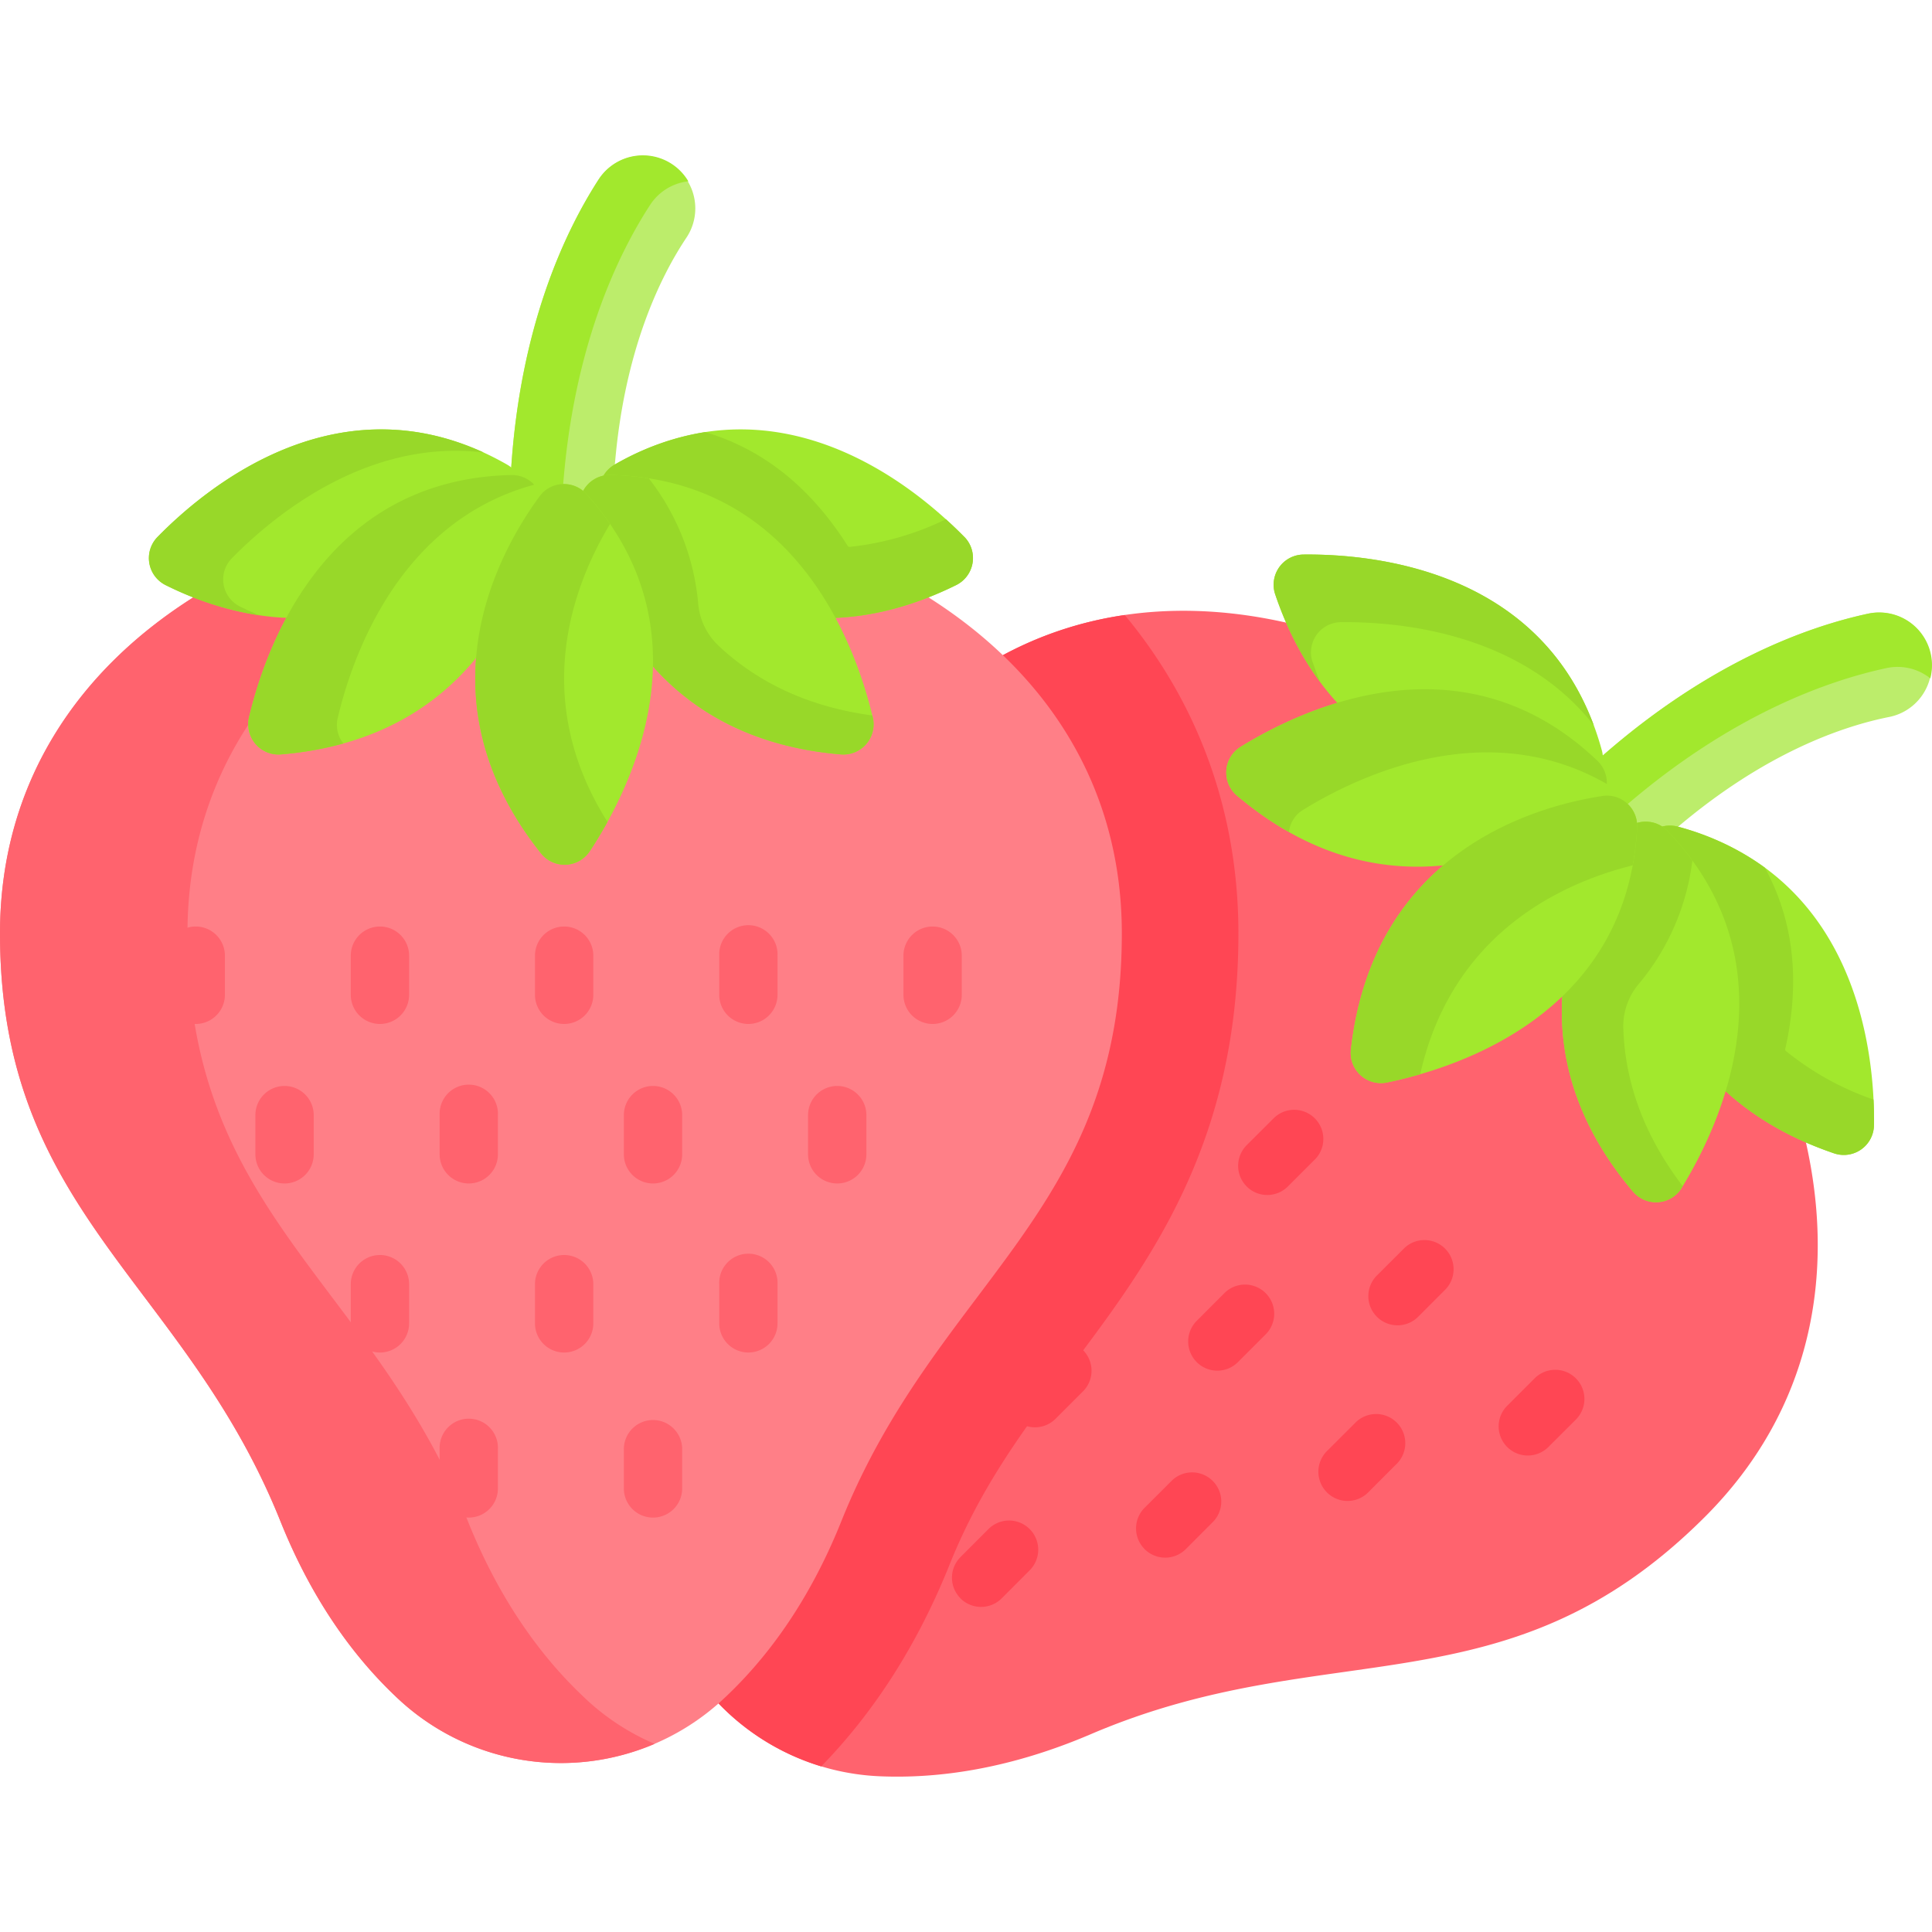 <svg fill="none" xmlns="http://www.w3.org/2000/svg" viewBox="0 0 32 32"><g clip-path="url(#strawberry_2136519__a)"><path d="M29.903 18.883a4.692 4.692 0 0 1-1.335-.867 6.89 6.89 0 0 1-.741 1.643.469.469 0 0 1-.758.053c-.977-1.156-1.23-2.299-1.156-3.286-.936.934-2.208 1.319-2.947 1.47a.469.469 0 0 1-.558-.514c.171-1.501.827-2.468 1.595-3.092-1.033.127-2.254-.09-3.491-1.135a.469.469 0 0 1 .053-.758c.383-.236.96-.54 1.643-.74a4.695 4.695 0 0 1-.868-1.336c-1.663-.383-3.338-.248-4.812.576 1.19 1.16 1.924 2.69 1.924 4.563 0 4.642-3.052 5.76-4.646 9.736-.544 1.36-1.26 2.302-1.964 2.955a3.933 3.933 0 0 0 2.737 1.27c.962.04 2.14-.12 3.492-.699 3.938-1.684 6.887-.318 10.17-3.6 1.76-1.76 2.175-4.01 1.662-6.239Z" fill="#FF636E"/><path d="M18.629 10.187a6.092 6.092 0 0 0-2.1.71c1.189 1.16 1.923 2.69 1.923 4.563 0 4.642-3.052 5.76-4.646 9.736-.544 1.36-1.26 2.302-1.964 2.955a3.95 3.95 0 0 0 1.76 1.106c.886-.908 1.6-2.03 2.126-3.342.522-1.303 1.24-2.255 1.998-3.263 1.306-1.736 2.786-3.704 2.786-7.192 0-1.992-.655-3.796-1.883-5.274Zm6.335 13.78a.483.483 0 0 1 0-.683l.459-.459a.483.483 0 0 1 .683.683l-.46.459a.483.483 0 0 1-.682 0Zm-2.158-2.157a.483.483 0 0 1 0-.684l.46-.459a.483.483 0 0 1 .682.683l-.459.46a.483.483 0 0 1-.683 0Zm-2.157-2.159a.483.483 0 0 1 0-.683l.459-.458a.483.483 0 0 1 .683.682l-.46.46a.483.483 0 0 1-.682 0Zm-1.691 6.006a.483.483 0 0 1 0-.683l.46-.459a.483.483 0 0 1 .682.683l-.459.46a.483.483 0 0 1-.683 0Z" fill="#FF4654"/><path d="M16.8 23.5a.483.483 0 0 1 0-.683l.46-.46a.483.483 0 0 1 .682.684l-.459.459a.483.483 0 0 1-.682 0Zm5.178 1.218a.483.483 0 0 1 0-.683l.46-.459a.483.483 0 1 1 .682.683l-.459.46a.483.483 0 0 1-.683 0Zm-2.157-2.158a.483.483 0 0 1 0-.682l.459-.46a.483.483 0 1 1 .683.684l-.459.459a.483.483 0 0 1-.683 0Zm-3.912 3.913a.483.483 0 0 1 0-.683l.458-.459a.483.483 0 1 1 .683.683l-.459.46a.483.483 0 0 1-.683 0Z" fill="#FF4654"/><path d="M15.345 9.873a4.695 4.695 0 0 1-1.558.331c.342.625.534 1.248.638 1.685a.47.47 0 0 1-.498.574c-1.509-.127-2.495-.755-3.141-1.506-.001 1.323-.629 2.494-1.044 3.124a.469.469 0 0 1-.758.03c-.94-1.183-1.161-2.33-1.058-3.314-.641.82-1.658 1.53-3.272 1.666a.469.469 0 0 1-.498-.573 6.834 6.834 0 0 1 .638-1.686 4.693 4.693 0 0 1-1.558-.331C1.296 11.087 0 12.972 0 15.46c0 4.642 3.051 5.76 4.645 9.737.548 1.365 1.267 2.31 1.975 2.964a3.947 3.947 0 0 0 5.34 0c.709-.654 1.428-1.599 1.975-2.964 1.594-3.976 4.646-5.095 4.646-9.737 0-2.489-1.297-4.373-3.236-5.587Z" fill="#FF7F87"/><path d="M9.725 28.16c-.708-.652-1.427-1.598-1.975-2.963-1.594-3.976-4.645-5.095-4.645-9.737 0-1.35.382-2.521 1.04-3.505a.472.472 0 0 1 .01-.066c.104-.436.297-1.06.638-1.685a4.693 4.693 0 0 1-1.557-.331C1.296 11.087 0 12.972 0 15.46c0 4.642 3.051 5.76 4.645 9.737.548 1.365 1.267 2.31 1.975 2.964a3.948 3.948 0 0 0 4.223.723 3.917 3.917 0 0 1-1.118-.723Z" fill="#FF636E"/><path d="M3.242 16.96a.483.483 0 0 1-.483-.483v-.648a.483.483 0 1 1 .966 0v.648a.483.483 0 0 1-.483.483Zm3.051 0a.483.483 0 0 1-.483-.483v-.648a.483.483 0 1 1 .966 0v.648a.483.483 0 0 1-.483.483Zm9.154 0a.483.483 0 0 1-.483-.483v-.648a.483.483 0 1 1 .966 0v.648a.483.483 0 0 1-.483.483Zm-3.051 0a.483.483 0 0 1-.483-.483v-.648a.483.483 0 1 1 .965 0v.648a.483.483 0 0 1-.482.483Zm-3.052 0a.483.483 0 0 1-.483-.483v-.648a.483.483 0 1 1 .966 0v.648a.483.483 0 0 1-.483.483Zm-3.051 5.442a.483.483 0 0 1-.483-.483v-.649a.483.483 0 1 1 .966 0v.65a.483.483 0 0 1-.483.482Zm6.103 0a.483.483 0 0 1-.483-.483v-.649a.483.483 0 1 1 .965 0v.65a.483.483 0 0 1-.482.482Zm-3.052 0a.483.483 0 0 1-.483-.483v-.649a.483.483 0 1 1 .966 0v.65a.483.483 0 0 1-.483.482Zm-4.631-2.8a.483.483 0 0 1-.483-.482v-.65a.483.483 0 1 1 .966 0v.65a.483.483 0 0 1-.483.482Zm9.154 0a.483.483 0 0 1-.483-.482v-.65a.483.483 0 1 1 .966 0v.65a.483.483 0 0 1-.483.482Zm-3.051 0a.483.483 0 0 1-.483-.482v-.65a.483.483 0 1 1 .966 0v.65a.483.483 0 0 1-.483.482Zm-3.051 0a.483.483 0 0 1-.483-.482v-.65a.483.483 0 1 1 .965 0v.65a.483.483 0 0 1-.482.482Zm3.051 5.534a.483.483 0 0 1-.483-.483v-.65a.483.483 0 1 1 .966 0v.65a.483.483 0 0 1-.483.483Zm-3.051 0a.483.483 0 0 1-.483-.483v-.65a.483.483 0 1 1 .965 0v.65a.483.483 0 0 1-.482.483Z" fill="#FF636E"/><path d="M8.564 7.907a.47.47 0 0 1 .376.365l.024-.033a.47.47 0 0 1 .728-.031c-.007-.009-.016-.016-.023-.024a.473.473 0 0 1 .347-.276.474.474 0 0 1 .165-.175c.154-1.935.762-3.16 1.192-3.802a.872.872 0 1 0-1.458-.958c-.56.866-1.299 2.432-1.45 4.81.04.037.074.078.1.124Z" fill="#BCED6B"/><path d="M9.326 8.05c.174-2.29.89-3.806 1.44-4.653a.87.87 0 0 1 .635-.394.873.873 0 0 0-1.486-.03c-.56.866-1.299 2.432-1.45 4.81a.5.5 0 0 1 .1.125.47.47 0 0 1 .375.364l.024-.033a.461.461 0 0 1 .362-.19Z" fill="#A2E82D"/><path d="M8.397 7.694c-2.67-1.525-4.938.331-5.789 1.2a.5.5 0 0 0 .14.8c.687.338 1.375.52 2.044.542h.001a.032.032 0 0 0 .028-.017c.81-1.48 2.035-2.25 3.645-2.288.03 0 .06.002.092.008a.032.032 0 0 0 .034-.047.508.508 0 0 0-.195-.198Z" fill="#A2E82D"/><path d="M3.979 10.048a.5.5 0 0 1-.14-.8c.673-.686 2.23-1.99 4.172-1.753-2.502-1.147-4.593.573-5.402 1.4a.5.5 0 0 0 .14.799 5.24 5.24 0 0 0 1.543.497 6.05 6.05 0 0 1-.313-.143Z" fill="#98D829"/><path d="M15.972 8.894c-.85-.869-3.118-2.725-5.79-1.2a.508.508 0 0 0-.195.2.032.032 0 0 0 .034.046.439.439 0 0 1 .093-.008c1.61.037 2.836.807 3.645 2.287.006.01.016.017.028.017h.001c.67-.021 1.357-.204 2.045-.543a.5.5 0 0 0 .14-.8Z" fill="#A2E82D"/><path d="M15.668 8.6a4.77 4.77 0 0 1-1.595.458h-.002a.032.032 0 0 1-.029-.014c-.618-.976-1.41-1.607-2.364-1.887a4.335 4.335 0 0 0-1.495.537.508.508 0 0 0-.196.2.032.032 0 0 0 .034.046.439.439 0 0 1 .093-.009c1.61.038 2.836.808 3.645 2.288.006.01.016.017.028.017h.001c.67-.021 1.357-.204 2.045-.543a.5.5 0 0 0 .14-.8 7.205 7.205 0 0 0-.305-.292Z" fill="#98D829"/><path d="M14.456 11.882c-.28-1.183-1.265-3.943-4.34-4.015a.502.502 0 0 0-.477.305.032.032 0 0 0 .007.036l.006.006.016.016c.722.802 1.087 1.72 1.086 2.727 0 .007.002.015.008.02.769.896 1.833 1.406 3.162 1.518a.5.5 0 0 0 .532-.613Z" fill="#A2E82D"/><path d="M14.456 11.882a2.996 2.996 0 0 0-.008-.032c-1.023-.137-1.878-.525-2.549-1.157a1.085 1.085 0 0 1-.335-.7 3.929 3.929 0 0 0-.818-2.07 4.78 4.78 0 0 0-.63-.056.502.502 0 0 0-.477.305.032.032 0 0 0 .007.036l.006.006.016.016c.722.802 1.087 1.72 1.086 2.727 0 .007.002.015.007.02.77.896 1.834 1.406 3.163 1.518a.5.5 0 0 0 .532-.613Z" fill="#98D829"/><path d="M8.465 7.867c-3.075.072-4.06 2.832-4.34 4.015a.5.5 0 0 0 .532.613c1.408-.118 2.517-.683 3.294-1.678a.032.032 0 0 0 .007-.016c.113-1.08.61-1.961 1.008-2.51a.032.032 0 0 0 .005-.025.503.503 0 0 0-.506-.399Z" fill="#A2E82D"/><path d="M5.594 11.891c.244-1.031 1.024-3.259 3.254-3.863a.506.506 0 0 0-.383-.16c-3.075.071-4.06 2.83-4.34 4.014a.5.5 0 0 0 .532.613c.364-.03.707-.091 1.03-.181a.493.493 0 0 1-.093-.423Z" fill="#98D829"/><path d="M9.716 8.186a.506.506 0 0 0-.402-.168.495.495 0 0 0-.376.202c-.676.919-2.027 3.335.02 5.911a.5.5 0 0 0 .811-.033c.67-1.015 2.003-3.624-.053-5.912Z" fill="#A2E82D"/><path d="M10.104 8.679a4.787 4.787 0 0 0-.388-.493.506.506 0 0 0-.402-.168.495.495 0 0 0-.376.202c-.676.919-2.027 3.335.02 5.911a.5.5 0 0 0 .811-.033c.09-.135.19-.298.293-.485-1.28-2.027-.582-3.897.042-4.934Z" fill="#98D829"/><path d="M26.498 12.699a.47.47 0 0 1 .008.523l.04-.006a.47.47 0 0 1 .538.493v-.034a.472.472 0 0 1 .44.05.473.473 0 0 1 .24-.006c1.478-1.26 2.774-1.695 3.533-1.845a.872.872 0 1 0-.354-1.71c-1.01.217-2.638.803-4.427 2.377a.472.472 0 0 1-.017.158Z" fill="#BCED6B"/><path d="M26.936 13.338c1.742-1.496 3.321-2.06 4.308-2.272a.87.87 0 0 1 .728.17.873.873 0 0 0-1.029-1.072c-1.01.217-2.638.803-4.427 2.377a.473.473 0 0 1-.017.158.47.47 0 0 1 .007.523l.04-.006c.15-.023.29.028.39.122Z" fill="#A2E82D"/><path d="M26.532 12.43c-.811-2.967-3.727-3.258-4.943-3.245a.5.5 0 0 0-.466.664c.246.726.603 1.341 1.061 1.83h.001c.008.008.02.011.032.008 1.619-.475 3.03-.152 4.195.96.021.02.041.044.06.07a.032.032 0 0 0 .057-.009.509.509 0 0 0 .003-.278Z" fill="#A2E82D"/><path d="M21.742 10.97a.5.5 0 0 1 .467-.665c.961-.01 2.983.17 4.19 1.71-.958-2.58-3.653-2.842-4.81-2.83a.5.5 0 0 0-.466.664c.185.546.433 1.03.74 1.443a6.02 6.02 0 0 1-.12-.322Z" fill="#98D829"/><path d="M31.04 18.635c.012-1.216-.279-4.132-3.246-4.943a.508.508 0 0 0-.28.003.032.032 0 0 0-.008.058c.03.02.052.039.072.06 1.111 1.164 1.434 2.575.959 4.194a.032.032 0 0 0 .008.032c.49.459 1.105.816 1.83 1.063a.5.5 0 0 0 .664-.467Z" fill="#A2E82D"/><path d="M31.03 18.212a4.768 4.768 0 0 1-1.45-.804h-.001a.032.032 0 0 1-.01-.032c.253-1.127.139-2.133-.338-3.005a4.336 4.336 0 0 0-1.437-.678.508.508 0 0 0-.28.002.032.032 0 0 0-.008.058c.03.02.052.039.072.06 1.111 1.164 1.434 2.575.959 4.194a.032.032 0 0 0 .008.032c.49.459 1.105.816 1.83 1.063a.5.5 0 0 0 .664-.467c.002-.125 0-.267-.008-.423Z" fill="#98D829"/><path d="M27.854 19.675c.638-1.035 1.893-3.683-.23-5.908a.503.503 0 0 0-.553-.122.032.032 0 0 0-.02.03v.032c-.057 1.078-.448 1.985-1.16 2.696a.032.032 0 0 0-.01.02c-.089 1.178.303 2.29 1.163 3.31l.03.032a.5.5 0 0 0 .78-.09Z" fill="#A2E82D"/><path d="m27.854 19.675.018-.028c-.627-.82-.957-1.7-.985-2.62a1.086 1.086 0 0 1 .258-.732 3.93 3.93 0 0 0 .886-2.042 4.795 4.795 0 0 0-.407-.486.503.503 0 0 0-.552-.122.032.032 0 0 0-.02.03v.032c-.058 1.078-.448 1.985-1.161 2.696a.032.032 0 0 0-.01.02c-.088 1.177.303 2.29 1.164 3.31a.5.5 0 0 0 .81-.057Z" fill="#98D829"/><path d="M26.457 12.6c-2.225-2.124-4.873-.869-5.908-.23a.5.5 0 0 0-.058.81c1.08.912 2.263 1.296 3.517 1.142a.031.031 0 0 0 .016-.007c.843-.683 1.818-.954 2.487-1.061a.032.032 0 0 0 .022-.014.503.503 0 0 0-.076-.64Z" fill="#A2E82D"/><path d="M21.581 13.415c.902-.556 3.029-1.58 5.033-.43a.506.506 0 0 0-.157-.385c-2.225-2.124-4.873-.869-5.908-.23a.5.5 0 0 0-.058.81c.28.235.565.435.858.6a.493.493 0 0 1 .232-.365Z" fill="#98D829"/><path d="M27.116 13.71a.506.506 0 0 0-.166-.403.495.495 0 0 0-.408-.123c-1.128.172-3.792.925-4.166 4.195a.5.5 0 0 0 .597.55c1.19-.245 3.979-1.147 4.143-4.218Z" fill="#A2E82D"/><path d="M27.042 14.333c.036-.197.062-.404.074-.622a.506.506 0 0 0-.166-.404.495.495 0 0 0-.408-.123c-1.128.172-3.792.925-4.166 4.195a.5.5 0 0 0 .597.55 7.14 7.14 0 0 0 .55-.137c.529-2.338 2.344-3.166 3.519-3.459Z" fill="#98D829"/></g><defs><clipPath id="strawberry_2136519__a"><path fill="#fff" d="M0 0h32v32H0z"/></clipPath></defs></svg>